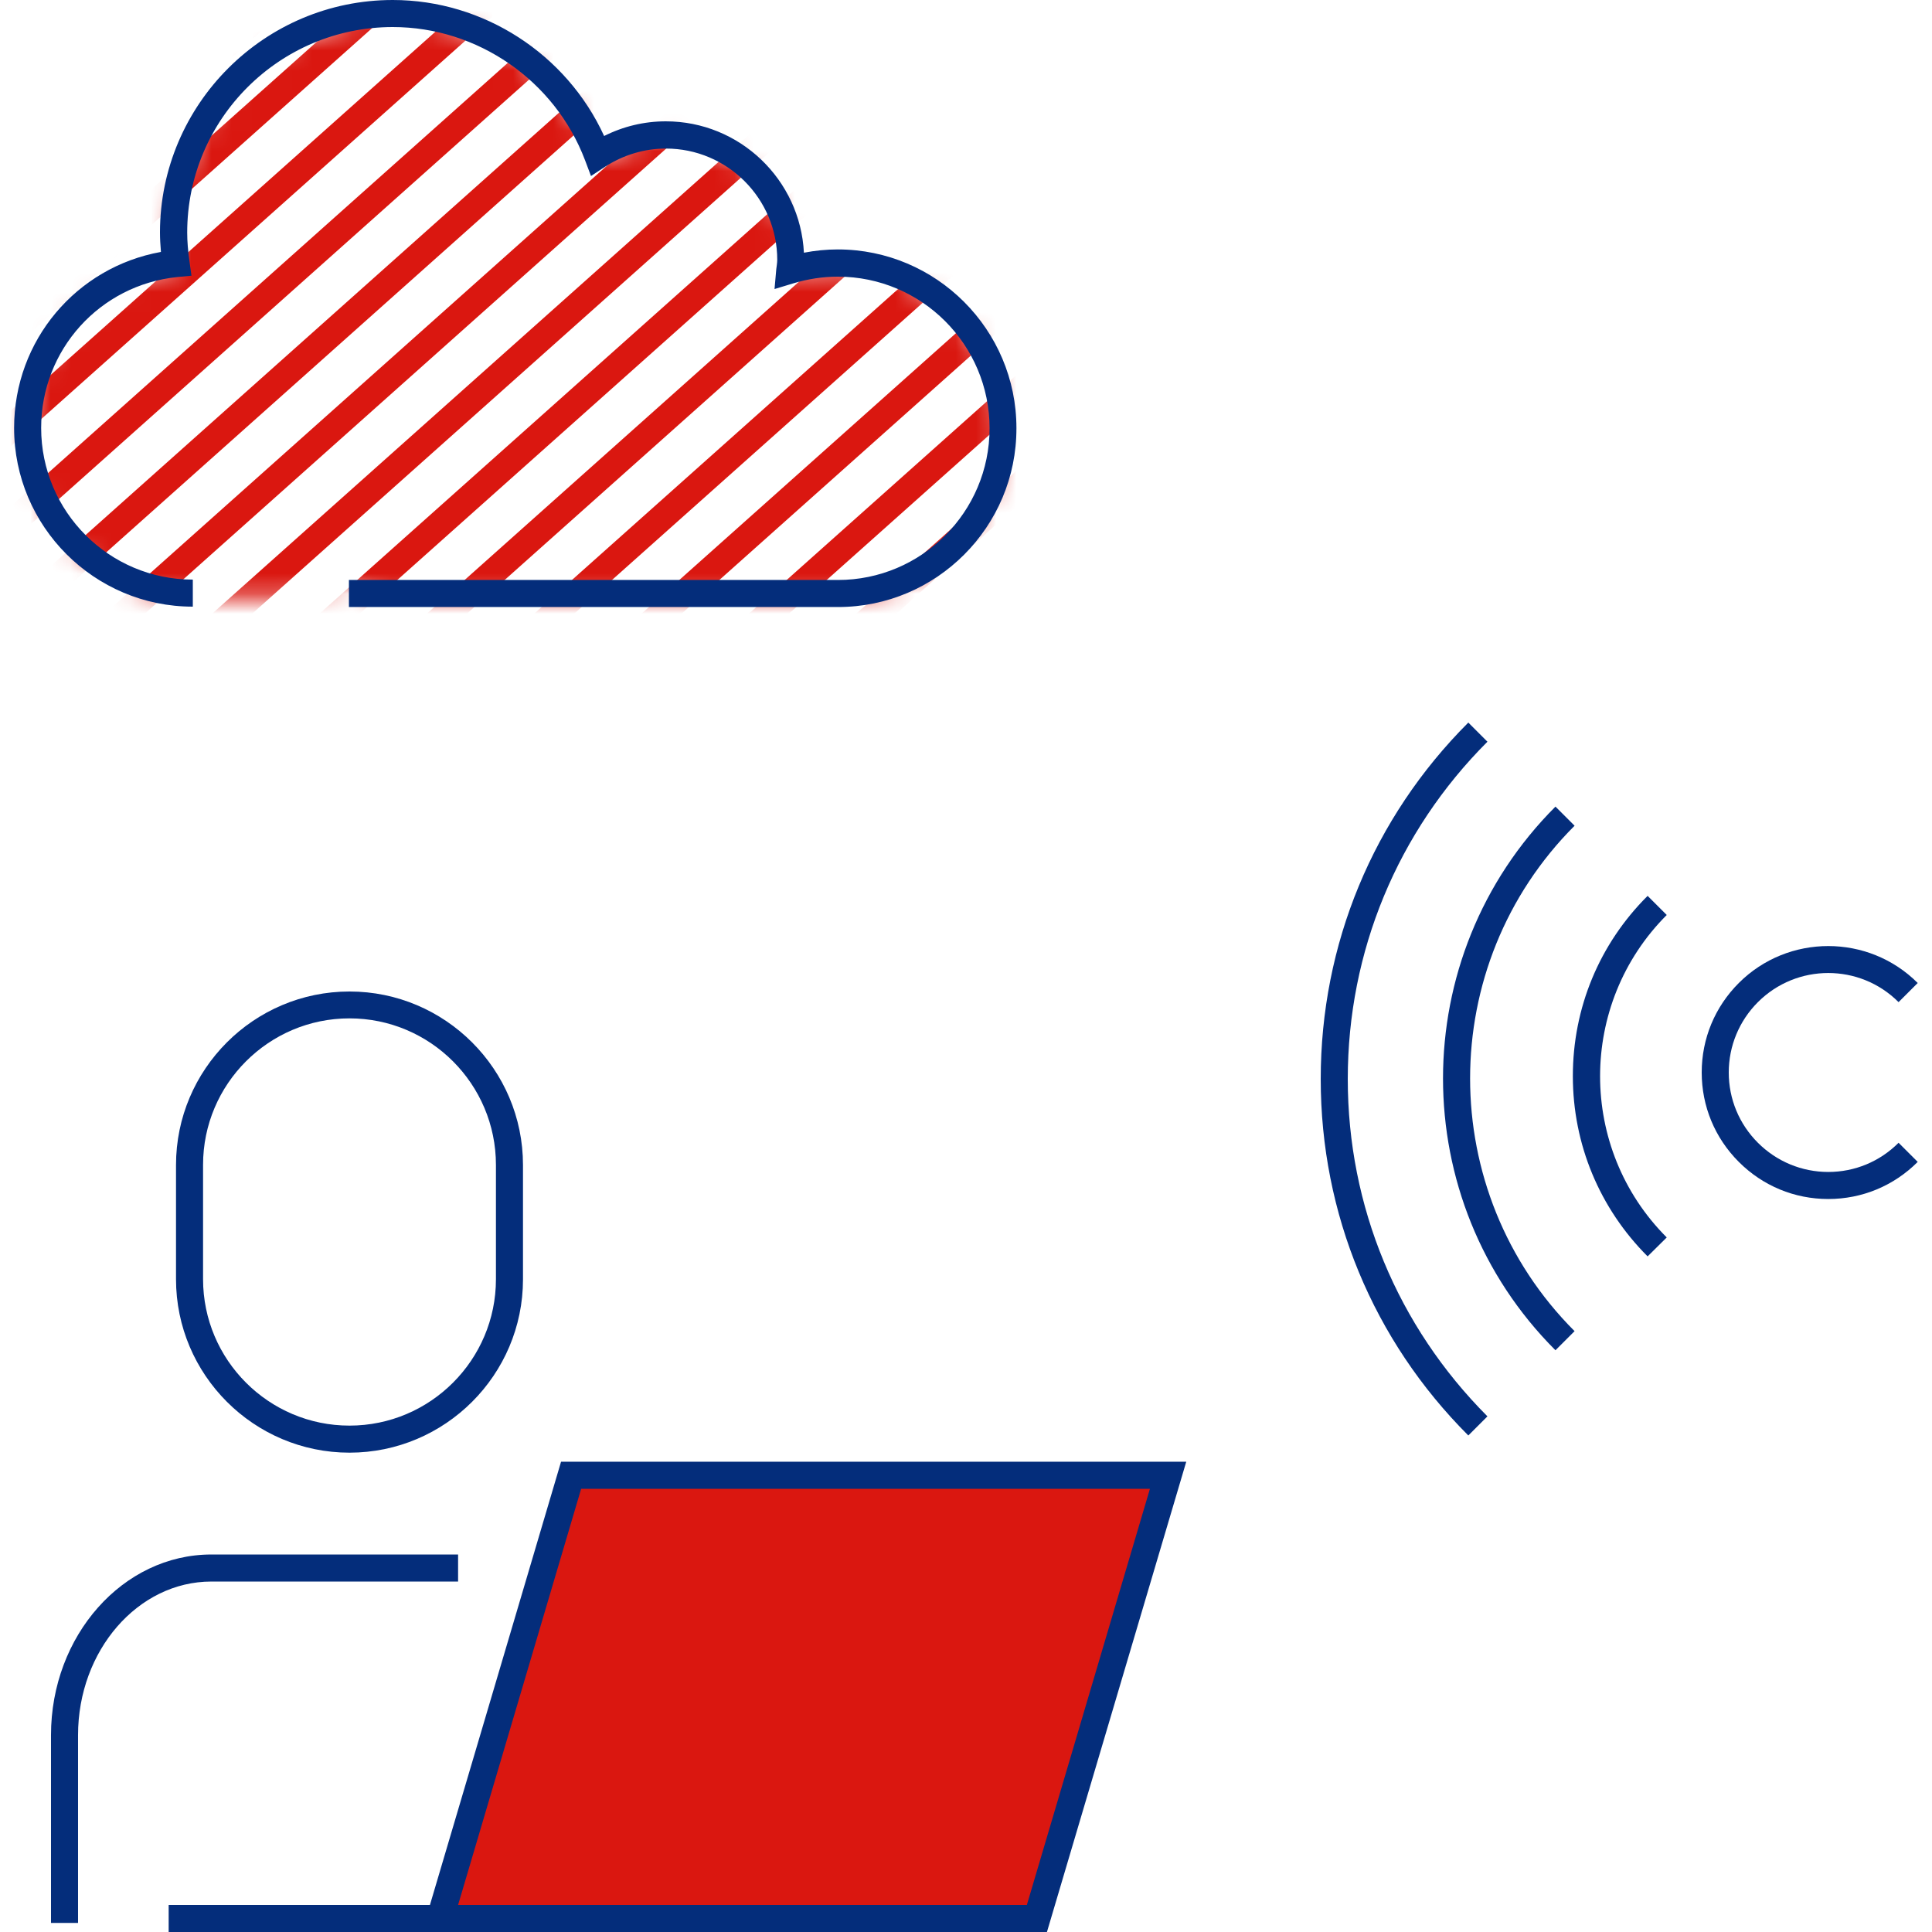 <svg width="96" height="96" viewBox="0 0 96 96" fill="none" xmlns="http://www.w3.org/2000/svg">
<g clip-path="url(#clip0_1_16028)">
<mask id="mask0_1_16028" style="mask-type:luminance" maskUnits="userSpaceOnUse" x="1" y="0" width="49" height="30">
<path d="M8.63 11.798C8.63 12.326 8.678 12.835 8.755 13.344C4.618 13.766 1.382 17.261 1.382 21.514C1.382 26.045 5.059 29.722 9.59 29.722H14.477L17.558 28.963L19.037 29.722H41.626C46.157 29.722 49.834 26.045 49.834 21.514C49.834 16.982 46.157 13.306 41.626 13.306C40.79 13.306 39.984 13.43 39.226 13.661C39.235 13.488 39.283 13.315 39.283 13.133C39.283 9.706 36.509 6.931 33.082 6.931C31.834 6.931 30.662 7.306 29.693 7.949C28.147 3.84 24.182 0.912 19.526 0.912C13.507 0.912 8.63 5.789 8.63 11.798Z" fill="white"/>
</mask>
<g mask="url(#mask0_1_16028)">
<path d="M130.706 -114.765L-27.637 26.495L-26.755 27.484L131.588 -113.777L130.706 -114.765Z" fill="#DA1710"/>
</g>
<mask id="mask1_1_16028" style="mask-type:luminance" maskUnits="userSpaceOnUse" x="1" y="0" width="49" height="30">
<path d="M8.63 11.798C8.63 12.326 8.678 12.835 8.755 13.344C4.618 13.766 1.382 17.261 1.382 21.514C1.382 26.045 5.059 29.722 9.59 29.722H14.477L17.558 28.963L19.037 29.722H41.626C46.157 29.722 49.834 26.045 49.834 21.514C49.834 16.982 46.157 13.306 41.626 13.306C40.79 13.306 39.984 13.43 39.226 13.661C39.235 13.488 39.283 13.315 39.283 13.133C39.283 9.706 36.509 6.931 33.082 6.931C31.834 6.931 30.662 7.306 29.693 7.949C28.147 3.84 24.182 0.912 19.526 0.912C13.507 0.912 8.63 5.789 8.63 11.798Z" fill="white"/>
</mask>
<g mask="url(#mask1_1_16028)">
<path d="M133.221 -112.251L-25.121 29.01L-24.239 29.998L134.103 -111.262L133.221 -112.251Z" fill="#DA1710"/>
</g>
<mask id="mask2_1_16028" style="mask-type:luminance" maskUnits="userSpaceOnUse" x="1" y="0" width="49" height="30">
<path d="M8.63 11.798C8.63 12.326 8.678 12.835 8.755 13.344C4.618 13.766 1.382 17.261 1.382 21.514C1.382 26.045 5.059 29.722 9.59 29.722H14.477L17.558 28.963L19.037 29.722H41.626C46.157 29.722 49.834 26.045 49.834 21.514C49.834 16.982 46.157 13.306 41.626 13.306C40.79 13.306 39.984 13.43 39.226 13.661C39.235 13.488 39.283 13.315 39.283 13.133C39.283 9.706 36.509 6.931 33.082 6.931C31.834 6.931 30.662 7.306 29.693 7.949C28.147 3.84 24.182 0.912 19.526 0.912C13.507 0.912 8.63 5.789 8.63 11.798Z" fill="white"/>
</mask>
<g mask="url(#mask2_1_16028)">
<path d="M135.73 -109.73L-22.613 31.531L-21.731 32.52L136.612 -108.741L135.73 -109.73Z" fill="#DA1710"/>
</g>
<mask id="mask3_1_16028" style="mask-type:luminance" maskUnits="userSpaceOnUse" x="1" y="0" width="49" height="30">
<path d="M8.63 11.798C8.63 12.326 8.678 12.835 8.755 13.344C4.618 13.766 1.382 17.261 1.382 21.514C1.382 26.045 5.059 29.722 9.59 29.722H14.477L17.558 28.963L19.037 29.722H41.626C46.157 29.722 49.834 26.045 49.834 21.514C49.834 16.982 46.157 13.306 41.626 13.306C40.79 13.306 39.984 13.43 39.226 13.661C39.235 13.488 39.283 13.315 39.283 13.133C39.283 9.706 36.509 6.931 33.082 6.931C31.834 6.931 30.662 7.306 29.693 7.949C28.147 3.84 24.182 0.912 19.526 0.912C13.507 0.912 8.63 5.789 8.63 11.798Z" fill="white"/>
</mask>
<g mask="url(#mask3_1_16028)">
<path d="M138.245 -107.215L-20.097 34.045L-19.215 35.034L139.127 -106.226L138.245 -107.215Z" fill="#DA1710"/>
</g>
<mask id="mask4_1_16028" style="mask-type:luminance" maskUnits="userSpaceOnUse" x="1" y="0" width="49" height="30">
<path d="M8.63 11.798C8.63 12.326 8.678 12.835 8.755 13.344C4.618 13.766 1.382 17.261 1.382 21.514C1.382 26.045 5.059 29.722 9.59 29.722H14.477L17.558 28.963L19.037 29.722H41.626C46.157 29.722 49.834 26.045 49.834 21.514C49.834 16.982 46.157 13.306 41.626 13.306C40.79 13.306 39.984 13.43 39.226 13.661C39.235 13.488 39.283 13.315 39.283 13.133C39.283 9.706 36.509 6.931 33.082 6.931C31.834 6.931 30.662 7.306 29.693 7.949C28.147 3.84 24.182 0.912 19.526 0.912C13.507 0.912 8.63 5.789 8.63 11.798Z" fill="white"/>
</mask>
<g mask="url(#mask4_1_16028)">
<path d="M140.761 -104.7L-17.582 36.56L-16.7 37.549L141.642 -103.712L140.761 -104.7Z" fill="#DA1710"/>
</g>
<mask id="mask5_1_16028" style="mask-type:luminance" maskUnits="userSpaceOnUse" x="1" y="0" width="49" height="30">
<path d="M8.63 11.798C8.63 12.326 8.678 12.835 8.755 13.344C4.618 13.766 1.382 17.261 1.382 21.514C1.382 26.045 5.059 29.722 9.59 29.722H14.477L17.558 28.963L19.037 29.722H41.626C46.157 29.722 49.834 26.045 49.834 21.514C49.834 16.982 46.157 13.306 41.626 13.306C40.79 13.306 39.984 13.43 39.226 13.661C39.235 13.488 39.283 13.315 39.283 13.133C39.283 9.706 36.509 6.931 33.082 6.931C31.834 6.931 30.662 7.306 29.693 7.949C28.147 3.84 24.182 0.912 19.526 0.912C13.507 0.912 8.63 5.789 8.63 11.798Z" fill="white"/>
</mask>
<g mask="url(#mask5_1_16028)">
<path d="M143.276 -102.186L-15.066 39.075L-14.184 40.063L144.158 -101.197L143.276 -102.186Z" fill="#DA1710"/>
</g>
<mask id="mask6_1_16028" style="mask-type:luminance" maskUnits="userSpaceOnUse" x="1" y="0" width="49" height="30">
<path d="M8.63 11.798C8.63 12.326 8.678 12.835 8.755 13.344C4.618 13.766 1.382 17.261 1.382 21.514C1.382 26.045 5.059 29.722 9.59 29.722H14.477L17.558 28.963L19.037 29.722H41.626C46.157 29.722 49.834 26.045 49.834 21.514C49.834 16.982 46.157 13.306 41.626 13.306C40.79 13.306 39.984 13.43 39.226 13.661C39.235 13.488 39.283 13.315 39.283 13.133C39.283 9.706 36.509 6.931 33.082 6.931C31.834 6.931 30.662 7.306 29.693 7.949C28.147 3.84 24.182 0.912 19.526 0.912C13.507 0.912 8.63 5.789 8.63 11.798Z" fill="white"/>
</mask>
<g mask="url(#mask6_1_16028)">
<path d="M145.785 -99.678L-12.557 41.582L-11.675 42.571L146.667 -98.69L145.785 -99.678Z" fill="#DA1710"/>
</g>
<mask id="mask7_1_16028" style="mask-type:luminance" maskUnits="userSpaceOnUse" x="1" y="0" width="49" height="30">
<path d="M8.63 11.798C8.63 12.326 8.678 12.835 8.755 13.344C4.618 13.766 1.382 17.261 1.382 21.514C1.382 26.045 5.059 29.722 9.59 29.722H14.477L17.558 28.963L19.037 29.722H41.626C46.157 29.722 49.834 26.045 49.834 21.514C49.834 16.982 46.157 13.306 41.626 13.306C40.79 13.306 39.984 13.43 39.226 13.661C39.235 13.488 39.283 13.315 39.283 13.133C39.283 9.706 36.509 6.931 33.082 6.931C31.834 6.931 30.662 7.306 29.693 7.949C28.147 3.84 24.182 0.912 19.526 0.912C13.507 0.912 8.63 5.789 8.63 11.798Z" fill="white"/>
</mask>
<g mask="url(#mask7_1_16028)">
<path d="M148.301 -97.164L-10.042 44.097L-9.16 45.086L149.183 -96.175L148.301 -97.164Z" fill="#DA1710"/>
</g>
<mask id="mask8_1_16028" style="mask-type:luminance" maskUnits="userSpaceOnUse" x="1" y="0" width="49" height="30">
<path d="M8.63 11.798C8.63 12.326 8.678 12.835 8.755 13.344C4.618 13.766 1.382 17.261 1.382 21.514C1.382 26.045 5.059 29.722 9.59 29.722H14.477L17.558 28.963L19.037 29.722H41.626C46.157 29.722 49.834 26.045 49.834 21.514C49.834 16.982 46.157 13.306 41.626 13.306C40.79 13.306 39.984 13.43 39.226 13.661C39.235 13.488 39.283 13.315 39.283 13.133C39.283 9.706 36.509 6.931 33.082 6.931C31.834 6.931 30.662 7.306 29.693 7.949C28.147 3.84 24.182 0.912 19.526 0.912C13.507 0.912 8.63 5.789 8.63 11.798Z" fill="white"/>
</mask>
<g mask="url(#mask8_1_16028)">
<path d="M150.816 -94.649L-7.526 46.612L-6.644 47.6L151.698 -93.66L150.816 -94.649Z" fill="#DA1710"/>
</g>
<mask id="mask9_1_16028" style="mask-type:luminance" maskUnits="userSpaceOnUse" x="1" y="0" width="49" height="30">
<path d="M8.63 11.798C8.63 12.326 8.678 12.835 8.755 13.344C4.618 13.766 1.382 17.261 1.382 21.514C1.382 26.045 5.059 29.722 9.59 29.722H14.477L17.558 28.963L19.037 29.722H41.626C46.157 29.722 49.834 26.045 49.834 21.514C49.834 16.982 46.157 13.306 41.626 13.306C40.79 13.306 39.984 13.43 39.226 13.661C39.235 13.488 39.283 13.315 39.283 13.133C39.283 9.706 36.509 6.931 33.082 6.931C31.834 6.931 30.662 7.306 29.693 7.949C28.147 3.84 24.182 0.912 19.526 0.912C13.507 0.912 8.63 5.789 8.63 11.798Z" fill="white"/>
</mask>
<g mask="url(#mask9_1_16028)">
<path d="M153.332 -92.134L-5.011 49.126L-4.129 50.115L154.213 -91.146L153.332 -92.134Z" fill="#DA1710"/>
</g>
<mask id="mask10_1_16028" style="mask-type:luminance" maskUnits="userSpaceOnUse" x="1" y="0" width="49" height="30">
<path d="M8.63 11.798C8.63 12.326 8.678 12.835 8.755 13.344C4.618 13.766 1.382 17.261 1.382 21.514C1.382 26.045 5.059 29.722 9.59 29.722H14.477L17.558 28.963L19.037 29.722H41.626C46.157 29.722 49.834 26.045 49.834 21.514C49.834 16.982 46.157 13.306 41.626 13.306C40.79 13.306 39.984 13.43 39.226 13.661C39.235 13.488 39.283 13.315 39.283 13.133C39.283 9.706 36.509 6.931 33.082 6.931C31.834 6.931 30.662 7.306 29.693 7.949C28.147 3.84 24.182 0.912 19.526 0.912C13.507 0.912 8.63 5.789 8.63 11.798Z" fill="white"/>
</mask>
<g mask="url(#mask10_1_16028)">
<path d="M155.847 -89.62L-2.495 51.641L-1.613 52.629L156.729 -88.631L155.847 -89.62Z" fill="#DA1710"/>
</g>
<mask id="mask11_1_16028" style="mask-type:luminance" maskUnits="userSpaceOnUse" x="1" y="0" width="49" height="30">
<path d="M8.63 11.798C8.63 12.326 8.678 12.835 8.755 13.344C4.618 13.766 1.382 17.261 1.382 21.514C1.382 26.045 5.059 29.722 9.59 29.722H14.477L17.558 28.963L19.037 29.722H41.626C46.157 29.722 49.834 26.045 49.834 21.514C49.834 16.982 46.157 13.306 41.626 13.306C40.79 13.306 39.984 13.43 39.226 13.661C39.235 13.488 39.283 13.315 39.283 13.133C39.283 9.706 36.509 6.931 33.082 6.931C31.834 6.931 30.662 7.306 29.693 7.949C28.147 3.84 24.182 0.912 19.526 0.912C13.507 0.912 8.63 5.789 8.63 11.798Z" fill="white"/>
</mask>
<g mask="url(#mask11_1_16028)">
<path d="M158.362 -87.105L0.02 54.155L0.902 55.144L159.244 -86.117L158.362 -87.105Z" fill="#DA1710"/>
</g>
<mask id="mask12_1_16028" style="mask-type:luminance" maskUnits="userSpaceOnUse" x="1" y="0" width="49" height="30">
<path d="M8.63 11.798C8.63 12.326 8.678 12.835 8.755 13.344C4.618 13.766 1.382 17.261 1.382 21.514C1.382 26.045 5.059 29.722 9.59 29.722H14.477L17.558 28.963L19.037 29.722H41.626C46.157 29.722 49.834 26.045 49.834 21.514C49.834 16.982 46.157 13.306 41.626 13.306C40.79 13.306 39.984 13.43 39.226 13.661C39.235 13.488 39.283 13.315 39.283 13.133C39.283 9.706 36.509 6.931 33.082 6.931C31.834 6.931 30.662 7.306 29.693 7.949C28.147 3.84 24.182 0.912 19.526 0.912C13.507 0.912 8.63 5.789 8.63 11.798Z" fill="white"/>
</mask>
<g mask="url(#mask12_1_16028)">
<path d="M160.878 -84.59L2.535 56.67L3.417 57.659L161.76 -83.602L160.878 -84.59Z" fill="#DA1710"/>
</g>
<mask id="mask13_1_16028" style="mask-type:luminance" maskUnits="userSpaceOnUse" x="1" y="0" width="49" height="30">
<path d="M8.63 11.798C8.63 12.326 8.678 12.835 8.755 13.344C4.618 13.766 1.382 17.261 1.382 21.514C1.382 26.045 5.059 29.722 9.59 29.722H14.477L17.558 28.963L19.037 29.722H41.626C46.157 29.722 49.834 26.045 49.834 21.514C49.834 16.982 46.157 13.306 41.626 13.306C40.79 13.306 39.984 13.43 39.226 13.661C39.235 13.488 39.283 13.315 39.283 13.133C39.283 9.706 36.509 6.931 33.082 6.931C31.834 6.931 30.662 7.306 29.693 7.949C28.147 3.84 24.182 0.912 19.526 0.912C13.507 0.912 8.63 5.789 8.63 11.798Z" fill="white"/>
</mask>
<g mask="url(#mask13_1_16028)">
<path d="M163.393 -82.076L5.051 59.185L5.933 60.173L164.275 -81.087L163.393 -82.076Z" fill="#DA1710"/>
</g>
<mask id="mask14_1_16028" style="mask-type:luminance" maskUnits="userSpaceOnUse" x="1" y="0" width="49" height="30">
<path d="M8.63 11.798C8.63 12.326 8.678 12.835 8.755 13.344C4.618 13.766 1.382 17.261 1.382 21.514C1.382 26.045 5.059 29.722 9.59 29.722H14.477L17.558 28.963L19.037 29.722H41.626C46.157 29.722 49.834 26.045 49.834 21.514C49.834 16.982 46.157 13.306 41.626 13.306C40.79 13.306 39.984 13.43 39.226 13.661C39.235 13.488 39.283 13.315 39.283 13.133C39.283 9.706 36.509 6.931 33.082 6.931C31.834 6.931 30.662 7.306 29.693 7.949C28.147 3.84 24.182 0.912 19.526 0.912C13.507 0.912 8.63 5.789 8.63 11.798Z" fill="white"/>
</mask>
<g mask="url(#mask14_1_16028)">
<path d="M165.909 -79.561L7.566 61.699L8.448 62.688L166.791 -78.573L165.909 -79.561Z" fill="#DA1710"/>
</g>
<mask id="mask15_1_16028" style="mask-type:luminance" maskUnits="userSpaceOnUse" x="1" y="0" width="49" height="30">
<path d="M8.63 11.798C8.63 12.326 8.678 12.835 8.755 13.344C4.618 13.766 1.382 17.261 1.382 21.514C1.382 26.045 5.059 29.722 9.59 29.722H14.477L17.558 28.963L19.037 29.722H41.626C46.157 29.722 49.834 26.045 49.834 21.514C49.834 16.982 46.157 13.306 41.626 13.306C40.79 13.306 39.984 13.43 39.226 13.661C39.235 13.488 39.283 13.315 39.283 13.133C39.283 9.706 36.509 6.931 33.082 6.931C31.834 6.931 30.662 7.306 29.693 7.949C28.147 3.84 24.182 0.912 19.526 0.912C13.507 0.912 8.63 5.789 8.63 11.798Z" fill="white"/>
</mask>
<g mask="url(#mask15_1_16028)">
<path d="M168.417 -77.04L10.075 64.22L10.957 65.209L169.299 -76.052L168.417 -77.04Z" fill="#DA1710"/>
</g>
<mask id="mask16_1_16028" style="mask-type:luminance" maskUnits="userSpaceOnUse" x="1" y="0" width="49" height="30">
<path d="M8.63 11.798C8.63 12.326 8.678 12.835 8.755 13.344C4.618 13.766 1.382 17.261 1.382 21.514C1.382 26.045 5.059 29.722 9.59 29.722H14.477L17.558 28.963L19.037 29.722H41.626C46.157 29.722 49.834 26.045 49.834 21.514C49.834 16.982 46.157 13.306 41.626 13.306C40.79 13.306 39.984 13.43 39.226 13.661C39.235 13.488 39.283 13.315 39.283 13.133C39.283 9.706 36.509 6.931 33.082 6.931C31.834 6.931 30.662 7.306 29.693 7.949C28.147 3.84 24.182 0.912 19.526 0.912C13.507 0.912 8.63 5.789 8.63 11.798Z" fill="white"/>
</mask>
<g mask="url(#mask16_1_16028)">
<path d="M170.932 -74.525L12.59 66.735L13.472 67.724L171.814 -73.537L170.932 -74.525Z" fill="#DA1710"/>
</g>
<mask id="mask17_1_16028" style="mask-type:luminance" maskUnits="userSpaceOnUse" x="1" y="0" width="49" height="30">
<path d="M8.63 11.798C8.63 12.326 8.678 12.835 8.755 13.344C4.618 13.766 1.382 17.261 1.382 21.514C1.382 26.045 5.059 29.722 9.59 29.722H14.477L17.558 28.963L19.037 29.722H41.626C46.157 29.722 49.834 26.045 49.834 21.514C49.834 16.982 46.157 13.306 41.626 13.306C40.79 13.306 39.984 13.43 39.226 13.661C39.235 13.488 39.283 13.315 39.283 13.133C39.283 9.706 36.509 6.931 33.082 6.931C31.834 6.931 30.662 7.306 29.693 7.949C28.147 3.84 24.182 0.912 19.526 0.912C13.507 0.912 8.63 5.789 8.63 11.798Z" fill="white"/>
</mask>
<g mask="url(#mask17_1_16028)">
<path d="M173.448 -72.011L15.105 69.249L15.987 70.238L174.33 -71.022L173.448 -72.011Z" fill="#DA1710"/>
</g>
<mask id="mask18_1_16028" style="mask-type:luminance" maskUnits="userSpaceOnUse" x="1" y="0" width="49" height="30">
<path d="M8.63 11.798C8.63 12.326 8.678 12.835 8.755 13.344C4.618 13.766 1.382 17.261 1.382 21.514C1.382 26.045 5.059 29.722 9.59 29.722H14.477L17.558 28.963L19.037 29.722H41.626C46.157 29.722 49.834 26.045 49.834 21.514C49.834 16.982 46.157 13.306 41.626 13.306C40.79 13.306 39.984 13.43 39.226 13.661C39.235 13.488 39.283 13.315 39.283 13.133C39.283 9.706 36.509 6.931 33.082 6.931C31.834 6.931 30.662 7.306 29.693 7.949C28.147 3.84 24.182 0.912 19.526 0.912C13.507 0.912 8.63 5.789 8.63 11.798Z" fill="white"/>
</mask>
<g mask="url(#mask18_1_16028)">
<path d="M175.963 -69.496L17.621 71.764L18.503 72.753L176.845 -68.508L175.963 -69.496Z" fill="#DA1710"/>
</g>
<mask id="mask19_1_16028" style="mask-type:luminance" maskUnits="userSpaceOnUse" x="1" y="0" width="49" height="30">
<path d="M8.63 11.798C8.63 12.326 8.678 12.835 8.755 13.344C4.618 13.766 1.382 17.261 1.382 21.514C1.382 26.045 5.059 29.722 9.59 29.722H14.477L17.558 28.963L19.037 29.722H41.626C46.157 29.722 49.834 26.045 49.834 21.514C49.834 16.982 46.157 13.306 41.626 13.306C40.79 13.306 39.984 13.43 39.226 13.661C39.235 13.488 39.283 13.315 39.283 13.133C39.283 9.706 36.509 6.931 33.082 6.931C31.834 6.931 30.662 7.306 29.693 7.949C28.147 3.84 24.182 0.912 19.526 0.912C13.507 0.912 8.63 5.789 8.63 11.798Z" fill="white"/>
</mask>
<g mask="url(#mask19_1_16028)">
<path d="M178.472 -66.989L20.13 74.272L21.012 75.26L179.354 -66L178.472 -66.989Z" fill="#DA1710"/>
</g>
<mask id="mask20_1_16028" style="mask-type:luminance" maskUnits="userSpaceOnUse" x="1" y="0" width="49" height="30">
<path d="M8.63 11.798C8.63 12.326 8.678 12.835 8.755 13.344C4.618 13.766 1.382 17.261 1.382 21.514C1.382 26.045 5.059 29.722 9.59 29.722H14.477L17.558 28.963L19.037 29.722H41.626C46.157 29.722 49.834 26.045 49.834 21.514C49.834 16.982 46.157 13.306 41.626 13.306C40.79 13.306 39.984 13.43 39.226 13.661C39.235 13.488 39.283 13.315 39.283 13.133C39.283 9.706 36.509 6.931 33.082 6.931C31.834 6.931 30.662 7.306 29.693 7.949C28.147 3.84 24.182 0.912 19.526 0.912C13.507 0.912 8.63 5.789 8.63 11.798Z" fill="white"/>
</mask>
<g mask="url(#mask20_1_16028)">
<path d="M180.988 -64.474L22.645 76.786L23.527 77.775L181.87 -63.486L180.988 -64.474Z" fill="#DA1710"/>
</g>
<mask id="mask21_1_16028" style="mask-type:luminance" maskUnits="userSpaceOnUse" x="1" y="0" width="49" height="30">
<path d="M8.63 11.798C8.63 12.326 8.678 12.835 8.755 13.344C4.618 13.766 1.382 17.261 1.382 21.514C1.382 26.045 5.059 29.722 9.59 29.722H14.477L17.558 28.963L19.037 29.722H41.626C46.157 29.722 49.834 26.045 49.834 21.514C49.834 16.982 46.157 13.306 41.626 13.306C40.79 13.306 39.984 13.43 39.226 13.661C39.235 13.488 39.283 13.315 39.283 13.133C39.283 9.706 36.509 6.931 33.082 6.931C31.834 6.931 30.662 7.306 29.693 7.949C28.147 3.84 24.182 0.912 19.526 0.912C13.507 0.912 8.63 5.789 8.63 11.798Z" fill="white"/>
</mask>
<g mask="url(#mask21_1_16028)">
<path d="M183.503 -61.959L25.161 79.301L26.043 80.29L184.385 -60.971L183.503 -61.959Z" fill="#DA1710"/>
</g>
<mask id="mask22_1_16028" style="mask-type:luminance" maskUnits="userSpaceOnUse" x="1" y="0" width="49" height="30">
<path d="M8.63 11.798C8.63 12.326 8.678 12.835 8.755 13.344C4.618 13.766 1.382 17.261 1.382 21.514C1.382 26.045 5.059 29.722 9.59 29.722H14.477L17.558 28.963L19.037 29.722H41.626C46.157 29.722 49.834 26.045 49.834 21.514C49.834 16.982 46.157 13.306 41.626 13.306C40.79 13.306 39.984 13.43 39.226 13.661C39.235 13.488 39.283 13.315 39.283 13.133C39.283 9.706 36.509 6.931 33.082 6.931C31.834 6.931 30.662 7.306 29.693 7.949C28.147 3.84 24.182 0.912 19.526 0.912C13.507 0.912 8.63 5.789 8.63 11.798Z" fill="white"/>
</mask>
<g mask="url(#mask22_1_16028)">
<path d="M186.019 -59.445L27.677 81.816L28.558 82.804L186.901 -58.456L186.019 -59.445Z" fill="#DA1710"/>
</g>
<mask id="mask23_1_16028" style="mask-type:luminance" maskUnits="userSpaceOnUse" x="1" y="0" width="49" height="30">
<path d="M8.63 11.798C8.63 12.326 8.678 12.835 8.755 13.344C4.618 13.766 1.382 17.261 1.382 21.514C1.382 26.045 5.059 29.722 9.59 29.722H14.477L17.558 28.963L19.037 29.722H41.626C46.157 29.722 49.834 26.045 49.834 21.514C49.834 16.982 46.157 13.306 41.626 13.306C40.79 13.306 39.984 13.43 39.226 13.661C39.235 13.488 39.283 13.315 39.283 13.133C39.283 9.706 36.509 6.931 33.082 6.931C31.834 6.931 30.662 7.306 29.693 7.949C28.147 3.84 24.182 0.912 19.526 0.912C13.507 0.912 8.63 5.789 8.63 11.798Z" fill="white"/>
</mask>
<g mask="url(#mask23_1_16028)">
<path d="M188.534 -56.93L30.192 84.33L31.074 85.319L189.416 -55.942L188.534 -56.93Z" fill="#DA1710"/>
</g>
<mask id="mask24_1_16028" style="mask-type:luminance" maskUnits="userSpaceOnUse" x="1" y="0" width="49" height="30">
<path d="M8.63 11.798C8.63 12.326 8.678 12.835 8.755 13.344C4.618 13.766 1.382 17.261 1.382 21.514C1.382 26.045 5.059 29.722 9.59 29.722H14.477L17.558 28.963L19.037 29.722H41.626C46.157 29.722 49.834 26.045 49.834 21.514C49.834 16.982 46.157 13.306 41.626 13.306C40.79 13.306 39.984 13.43 39.226 13.661C39.235 13.488 39.283 13.315 39.283 13.133C39.283 9.706 36.509 6.931 33.082 6.931C31.834 6.931 30.662 7.306 29.693 7.949C28.147 3.84 24.182 0.912 19.526 0.912C13.507 0.912 8.63 5.789 8.63 11.798Z" fill="white"/>
</mask>
<g mask="url(#mask24_1_16028)">
<path d="M191.05 -54.416L32.708 86.845L33.589 87.834L191.932 -53.427L191.05 -54.416Z" fill="#DA1710"/>
</g>
<mask id="mask25_1_16028" style="mask-type:luminance" maskUnits="userSpaceOnUse" x="1" y="0" width="49" height="30">
<path d="M8.63 11.798C8.63 12.326 8.678 12.835 8.755 13.344C4.618 13.766 1.382 17.261 1.382 21.514C1.382 26.045 5.059 29.722 9.59 29.722H14.477L17.558 28.963L19.037 29.722H41.626C46.157 29.722 49.834 26.045 49.834 21.514C49.834 16.982 46.157 13.306 41.626 13.306C40.79 13.306 39.984 13.43 39.226 13.661C39.235 13.488 39.283 13.315 39.283 13.133C39.283 9.706 36.509 6.931 33.082 6.931C31.834 6.931 30.662 7.306 29.693 7.949C28.147 3.84 24.182 0.912 19.526 0.912C13.507 0.912 8.63 5.789 8.63 11.798Z" fill="white"/>
</mask>
<g mask="url(#mask25_1_16028)">
<path d="M193.565 -51.901L35.223 89.36L36.105 90.348L194.447 -50.912L193.565 -51.901Z" fill="#DA1710"/>
</g>
<mask id="mask26_1_16028" style="mask-type:luminance" maskUnits="userSpaceOnUse" x="1" y="0" width="49" height="30">
<path d="M8.63 11.798C8.63 12.326 8.678 12.835 8.755 13.344C4.618 13.766 1.382 17.261 1.382 21.514C1.382 26.045 5.059 29.722 9.59 29.722H14.477L17.558 28.963L19.037 29.722H41.626C46.157 29.722 49.834 26.045 49.834 21.514C49.834 16.982 46.157 13.306 41.626 13.306C40.79 13.306 39.984 13.43 39.226 13.661C39.235 13.488 39.283 13.315 39.283 13.133C39.283 9.706 36.509 6.931 33.082 6.931C31.834 6.931 30.662 7.306 29.693 7.949C28.147 3.84 24.182 0.912 19.526 0.912C13.507 0.912 8.63 5.789 8.63 11.798Z" fill="white"/>
</mask>
<g mask="url(#mask26_1_16028)">
<path d="M196.081 -49.386L37.738 91.874L38.62 92.863L196.963 -48.398L196.081 -49.386Z" fill="#DA1710"/>
</g>
<mask id="mask27_1_16028" style="mask-type:luminance" maskUnits="userSpaceOnUse" x="1" y="0" width="49" height="30">
<path d="M8.63 11.798C8.63 12.326 8.678 12.835 8.755 13.344C4.618 13.766 1.382 17.261 1.382 21.514C1.382 26.045 5.059 29.722 9.59 29.722H14.477L17.558 28.963L19.037 29.722H41.626C46.157 29.722 49.834 26.045 49.834 21.514C49.834 16.982 46.157 13.306 41.626 13.306C40.79 13.306 39.984 13.43 39.226 13.661C39.235 13.488 39.283 13.315 39.283 13.133C39.283 9.706 36.509 6.931 33.082 6.931C31.834 6.931 30.662 7.306 29.693 7.949C28.147 3.84 24.182 0.912 19.526 0.912C13.507 0.912 8.63 5.789 8.63 11.798Z" fill="white"/>
</mask>
<g mask="url(#mask27_1_16028)">
<path d="M198.589 -46.865L40.246 94.395L41.128 95.384L199.471 -45.877L198.589 -46.865Z" fill="#DA1710"/>
</g>
<mask id="mask28_1_16028" style="mask-type:luminance" maskUnits="userSpaceOnUse" x="1" y="0" width="49" height="30">
<path d="M8.63 11.798C8.63 12.326 8.678 12.835 8.755 13.344C4.618 13.766 1.382 17.261 1.382 21.514C1.382 26.045 5.059 29.722 9.59 29.722H14.477L17.558 28.963L19.037 29.722H41.626C46.157 29.722 49.834 26.045 49.834 21.514C49.834 16.982 46.157 13.306 41.626 13.306C40.79 13.306 39.984 13.43 39.226 13.661C39.235 13.488 39.283 13.315 39.283 13.133C39.283 9.706 36.509 6.931 33.082 6.931C31.834 6.931 30.662 7.306 29.693 7.949C28.147 3.84 24.182 0.912 19.526 0.912C13.507 0.912 8.63 5.789 8.63 11.798Z" fill="white"/>
</mask>
<g mask="url(#mask28_1_16028)">
<path d="M201.105 -44.351L42.762 96.91L43.644 97.898L201.986 -43.362L201.105 -44.351Z" fill="#DA1710"/>
</g>
<mask id="mask29_1_16028" style="mask-type:luminance" maskUnits="userSpaceOnUse" x="1" y="0" width="49" height="30">
<path d="M8.63 11.798C8.63 12.326 8.678 12.835 8.755 13.344C4.618 13.766 1.382 17.261 1.382 21.514C1.382 26.045 5.059 29.722 9.59 29.722H14.477L17.558 28.963L19.037 29.722H41.626C46.157 29.722 49.834 26.045 49.834 21.514C49.834 16.982 46.157 13.306 41.626 13.306C40.79 13.306 39.984 13.43 39.226 13.661C39.235 13.488 39.283 13.315 39.283 13.133C39.283 9.706 36.509 6.931 33.082 6.931C31.834 6.931 30.662 7.306 29.693 7.949C28.147 3.84 24.182 0.912 19.526 0.912C13.507 0.912 8.63 5.789 8.63 11.798Z" fill="white"/>
</mask>
<g mask="url(#mask29_1_16028)">
<path d="M203.62 -41.836L45.278 99.424L46.159 100.413L204.502 -40.847L203.62 -41.836Z" fill="#DA1710"/>
</g>
<mask id="mask30_1_16028" style="mask-type:luminance" maskUnits="userSpaceOnUse" x="1" y="0" width="49" height="30">
<path d="M8.63 11.798C8.63 12.326 8.678 12.835 8.755 13.344C4.618 13.766 1.382 17.261 1.382 21.514C1.382 26.045 5.059 29.722 9.59 29.722H14.477L17.558 28.963L19.037 29.722H41.626C46.157 29.722 49.834 26.045 49.834 21.514C49.834 16.982 46.157 13.306 41.626 13.306C40.79 13.306 39.984 13.43 39.226 13.661C39.235 13.488 39.283 13.315 39.283 13.133C39.283 9.706 36.509 6.931 33.082 6.931C31.834 6.931 30.662 7.306 29.693 7.949C28.147 3.84 24.182 0.912 19.526 0.912C13.507 0.912 8.63 5.789 8.63 11.798Z" fill="white"/>
</mask>
<g mask="url(#mask30_1_16028)">
<path d="M206.135 -39.321L47.793 101.939L48.675 102.928L207.017 -38.333L206.135 -39.321Z" fill="#DA1710"/>
</g>
<path d="M17.366 72.182C12.614 72.182 8.746 68.314 8.746 63.562V57.888C8.746 53.136 12.614 49.267 17.366 49.267C22.118 49.267 25.987 53.136 25.987 57.888V63.571C25.987 68.314 22.118 72.182 17.366 72.182ZM17.366 50.602C13.354 50.602 10.09 53.866 10.09 57.878V63.562C10.09 67.574 13.354 70.838 17.366 70.838C21.379 70.838 24.643 67.574 24.643 63.562V57.888C24.643 53.866 21.379 50.602 17.366 50.602Z" fill="#042D7B"/>
<path d="M3.878 95.549H2.534V86.218C2.534 81.274 6.106 77.242 10.502 77.242H22.762V78.586H10.502C6.854 78.586 3.878 82.013 3.878 86.218V95.549Z" fill="#042D7B"/>
<path d="M41.635 30.163H17.338V28.819H41.635C45.792 28.819 49.171 25.44 49.171 21.283C49.171 17.126 45.792 13.747 41.635 13.747C40.886 13.747 40.147 13.862 39.437 14.074L38.486 14.362L38.573 13.373C38.582 13.296 38.592 13.219 38.602 13.152C38.611 13.075 38.621 12.989 38.621 12.912C38.621 9.869 36.144 7.382 33.091 7.382C32.016 7.382 30.97 7.699 30.067 8.285L29.366 8.746L29.069 7.958C27.571 4.003 23.731 1.344 19.517 1.344C13.882 1.344 9.302 5.923 9.302 11.558C9.302 12 9.341 12.461 9.418 13.008L9.514 13.699L8.813 13.766C4.954 14.16 2.045 17.386 2.045 21.264C2.045 25.421 5.424 28.8 9.581 28.8V30.144C4.685 30.144 0.701 26.16 0.701 21.264C0.701 16.915 3.792 13.277 7.997 12.518C7.968 12.173 7.949 11.856 7.949 11.539C7.958 5.184 13.142 0 19.517 0C24.029 0 28.157 2.688 30.019 6.758C30.97 6.278 32.016 6.029 33.082 6.029C36.758 6.029 39.763 8.928 39.946 12.557C40.502 12.451 41.059 12.394 41.626 12.394C46.522 12.394 50.506 16.378 50.506 21.274C50.515 26.179 46.531 30.163 41.635 30.163Z" fill="#042D7B"/>
<path d="M51.523 95.328H21.859L28.378 73.306H58.042L51.523 95.328Z" fill="#DA1710"/>
<path d="M52.022 96H20.966L27.878 72.633H58.944L52.022 96ZM22.762 94.656H51.024L57.139 73.978H28.877L22.762 94.656Z" fill="#042D7B"/>
<path d="M90.845 59.578C89.165 59.578 87.59 58.925 86.4 57.734C85.21 56.544 84.557 54.97 84.557 53.29C84.557 51.61 85.21 50.035 86.4 48.845C88.848 46.397 92.842 46.397 95.29 48.845L94.339 49.795C92.41 47.866 89.28 47.866 87.35 49.795C86.419 50.726 85.901 51.974 85.901 53.29C85.901 54.614 86.419 55.853 87.35 56.784C88.282 57.715 89.53 58.234 90.845 58.234C92.17 58.234 93.408 57.715 94.339 56.784L95.29 57.734C94.099 58.925 92.525 59.578 90.845 59.578Z" fill="#042D7B"/>
<path d="M77.29 67.094C69.84 59.645 69.84 47.53 77.29 40.08L78.24 41.03C71.318 47.952 71.318 59.222 78.24 66.144L77.29 67.094Z" fill="#042D7B"/>
<path d="M81.869 62.429C79.478 60.038 78.154 56.851 78.154 53.472C78.154 50.083 79.469 46.906 81.869 44.515L82.819 45.465C78.403 49.882 78.403 57.072 82.819 61.488L81.869 62.429Z" fill="#042D7B"/>
<path d="M72.96 71.328C68.227 66.595 65.626 60.307 65.626 53.616C65.626 46.925 68.227 40.637 72.96 35.904L73.91 36.855C69.437 41.328 66.97 47.28 66.97 53.616C66.97 59.943 69.437 65.894 73.91 70.378L72.96 71.328Z" fill="#042D7B"/>
<path d="M21.859 94.656H8.381V96H21.859V94.656Z" fill="#042D7B"/>
</g>
<defs>
<clipPath id="clip0_1_16028">
<rect width="96" height="96" fill="white"/>
</clipPath>
</defs>
</svg>
